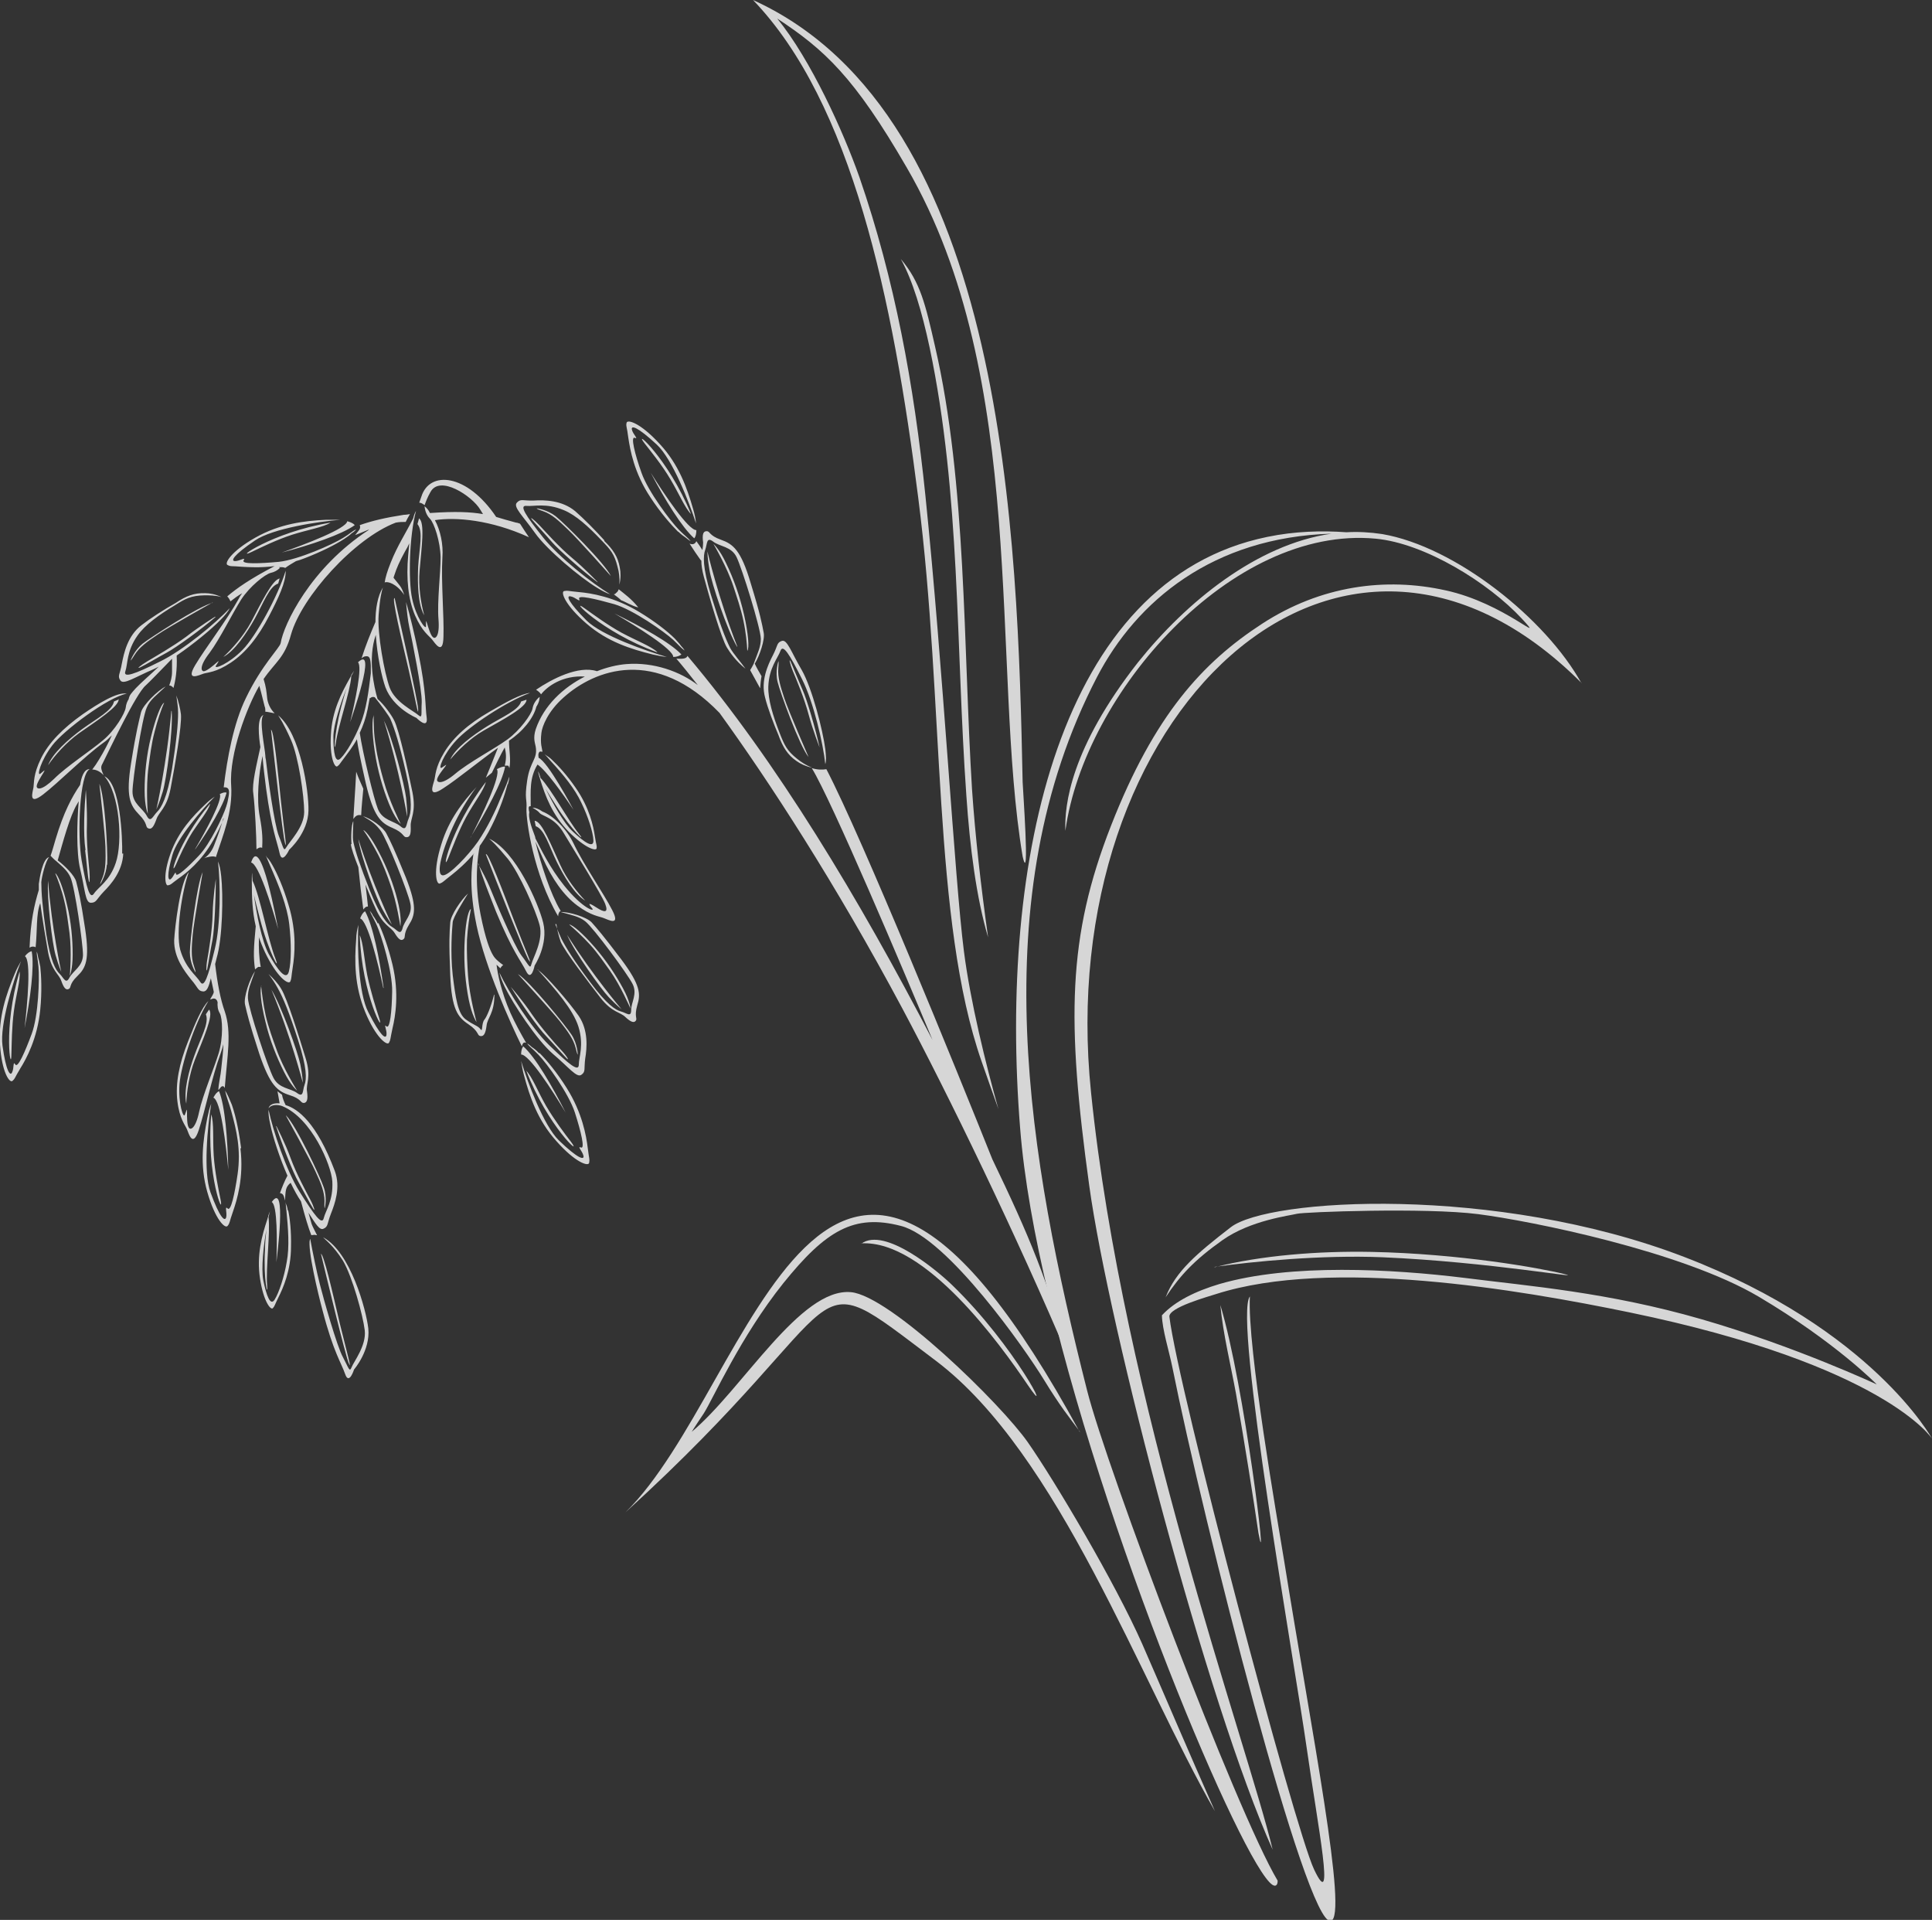 <?xml version="1.0" encoding="UTF-8"?>
<svg id="_レイヤー_1" data-name="レイヤー_1" xmlns="http://www.w3.org/2000/svg" version="1.1" viewBox="0 0 542.4 538.9">
  <rect x="0" y="0" width="542.4" height="538.9" fill="#333333" stroke="none"/>
  <!-- Generator: Adobe Illustrator 29.6.1, SVG Export Plug-In . SVG Version: 2.1.1 Build 9)  -->
  <defs>
    <style>
      .st0 {
        fill: #fff;
        fill-rule: evenodd;
      }

      .st1 {
        opacity: .8;
      }
    </style>
  </defs>
  <g class="st1">
    <path class="st0" d="M303.1,401.9c-72.1-132.4-91.2-13-127.5,22.6,67.6-61.5,47.8-72.2,87.2-42.5,34.5,26.1,57.2,89.6,78.3,126.4-6.9-15.5-15.7-36.2-20.4-46.9-7.6-17.2-24.5-45.7-32.1-56.6-7.6-10.9-38.7-41.2-49.7-42.2-14.2-1.3-30.4,27.2-44.7,39.2,0,0,.7-1.2,3.4-5.2,2.6-4.1,10.3-21.5,22.3-36.5,12-14.9,19.9-19.5,33-16.1,13.1,3.3,35.1,34.9,40,42.9,4.9,8,7.2,10.7,10.3,14.9h0Z"/>
    <path class="st0" d="M211.4,0c71.5,32.5,74.3,152.3,75.7,219.5,0,1,2.1,30,0,20.9-8.9-53.1,1.9-134.1-32.5-193.3-14.8-25.6-23.2-33.2-36.4-41.9,9.4,11.5,18.6,31.8,23.1,44.6,9.9,28.7,15.3,58.2,18.5,89.3,5,48.7,8.2,107.5,10.8,127.8,1.8,14.2,6.2,32,9.7,44.4-1.5-4.1-3-8.5-4.7-13.3-13.9-39.8-10.4-100.5-17.8-158.2-7.1-56.2-18.7-111-46.4-139.8Z"/>
    <path class="st0" d="M327.3,364c2.8-7.1,8.5-12,18.2-19.5,10.5-8.2,74.4-12,127.3,8.3,52.9,20.3,69.6,51,69.6,51,0,0-13.3-20.6-84.8-35.4-31.5-6.5-84-15.4-116.1-5.2-2.1.7-13.5,3.8-13.2,6.4,2.5,20.4,35,143.1,40.6,155.1,6.1,12.9,1.1-11.9-2.1-34.4-3.2-22.5-20.6-120.6-15.9-126.4-.8,14.1,7.8,63.1,9.6,74.1,7.6,47.4,18.1,100.2,13.1,101.2-6.9,1.4-35.6-111.2-44.5-155.6-.9-4.4-2.8-10.4-2.9-14.4,3.7-4,9.5-6.8,16.2-8.8,20-5.8,48.5-4.2,68.8-1.7,18.1,2.3,40.2,4,66.5,11.6,26.3,7.6,49.2,18.3,49.2,18.3,0,0-11.5-11.8-33.1-24.6-21.6-12.8-64-21.3-78.8-23.2-14.9-1.9-49-.6-50.9-.1-1.9.5-13,1.8-20.9,7.4-7.9,5.6-11.9,9.9-16,16.1h0Z"/>
    <path class="st0" d="M241.8,349c17.9-1,39,28.3,46.7,39.7,7.7,11.4-3.3-10.7-21.2-28-3.9-3.8-18.9-16.5-25.5-11.6h0Z"/>
    <path class="st0" d="M347,391.2c2.6,14.9,4.8,28.9,6.3,39.1,2.9,15.4-3.9-41.6-10.7-64,.8,8.3,2.9,16.7,4.4,24.9h0Z"/>
    <path class="st0" d="M341,355.7c12.9-3.3,29.1-4.6,44.1-4.3,24.7.5,47.2,4.5,54,6.2,7,1.7-20.9-3.4-51-4.7-17.2-.7-36.4,1.2-47.1,2.7Z"/>
    <path class="st0" d="M76.1,204.9c.7,6.1,3.2,29.2,3.9,31.7.7,2.5-.2-3.1-1.1-11.5-.9-8.4-2.1-21.1-2.9-20.2ZM62.8,229.8c-.7,1.8-1.7,3.8-2.9,6-3.3,5.9-7.6,9.3-9.8,10.8-2.2,1.6-2,1.7-2.9,1.9-.8.3-1.5-2.9.7-9,2.2-6.1,6.1-10.3,9.8-13.8.8-.8,1.7-1.5,2.6-2.1-3.6,3.6-10.6,11.7-11.9,16.4-1.7,5.9-1.2,7.4-.4,6.7.8-.7,1.3-2.5,1.4-1.4.1,1.1,3.3-1.8,6.4-5.1,3.2-3.3,6.9-11.2,7.7-13.8.2-.6.3-1,.4-1.4.2-1,.4-1.9.4-2.6,0-.9-.3-1.5-1.5-1.4,1-8.4,2.8-18,6.2-25,4.5-9.4,9.6-14.2,9.8-15.5.8-5.1,8.3-21.1,24.8-31.8h-.2c-1.2.5-2.4,1-3.7,1.5.4-.5.8-1,1.1-1.4.3-.4.4-.9.2-1.4,3.4-1.2,7.2-2.1,12.4-2.9.6,0,1.1-.1,1.7-.2-.5.8-.9,1.6-1.2,2.2-.9,0-1.8,0-2.8.2-11.6,4.4-26.4,20.8-29.4,31.4-1.8,6.6-4.4,7.7-7.7,12.5.7,2.2.8,3.5,1,5.3.1,1.1.7,3,2.1,4.3-.4,0-2.2-.5-2.6-.4,0-.5,0-1.1-.2-1.5-.9-3.6-1.3-5.2-1.5-5.8-3.4,5.8-8.5,19.1-7.9,27.9.5,7.7-2.4,14.2-4.3,20.2-.5-.5-2.7,0-3.3.3,1-.6,2.1-1.8,2.8-3.6.9-2.3,1.9-5,2.6-7.6h0ZM156.2,259.4c.2,1.6.7,3.5,1.2,4.9,1.1,2.7,7.9,11.5,11.2,15.8,3.3,4.2,5.5,3.9,7,5.4,1.5,1.4,2.4,1.7,2.9,1,.5-.7-.5-1.1.4-4.3,1-3.2.9-5.7-4.4-12.8-5.3-7-6.8-8.7-8.4-10.5-1.4-1.5-6.4-3-8.7-2.9,3.2.9,5.1,1.2,6.9,2.6,2.3,1.8,11.9,14.8,13.3,17.6,1.4,2.8-.4,5.1-.4,7.3,0,2.2-1.3.8-2.9.4-1.5-.4-4-2-8.6-8.2-4.6-6.1-6.8-9.7-8.1-12.2-.6-1.3-1.2-2.8-1.7-4.1h0ZM106.2,259c1.2,2.5,2.8,6.8,4,11.8,1.9,8,.8,14.5,0,17.8-.7,3.2-.5,3.2-1,4.1-.5.9-3.7-1.4-6.7-8.7-3-7.3-3-14.2-2.5-20.4,0-1.4.3-2.8.6-4-.3,6.2,0,19.2,2.8,24.5,3.4,6.7,4.9,7.7,5.1,6.4.2-1.3-.9-3.3,0-2.4,1,.8,1.5-4.3,1.6-9.8.1-5.5-3-15.7-4.4-18.8-1-2.1-1.5-2.8-1.9-3.9.3.4.7.9.9,1.4.4.5.9,1.3,1.4,2.3ZM34.6,239.6c-.2,4.9-3.4,8.6-5.5,10.7-2.1,2.2-2,3.1-3.6,3.1-1.6,0-1.6-3.7-3-9.5-1.1-4.6-.9-13.1-.4-19-.1.2-.3.5-.4.7-2.1,3.4-4.1,11-5.5,15.9,2,1.5,4.8,4.3,5.2,6,.6,2.4,1.2,4.5,2.5,13.2,1.3,8.7.2,11-2.2,13.3-2.4,2.3-1.6,3.2-2.4,3.6-.8.4-1.4-.3-2.1-2.3-.7-2-2.7-2.7-3.7-8-.6-3.4-1.6-9.3-2.2-13.8-1.2,3-.8,7.7-1.3,12.4-.3-.2-.5-.2-.9-.2-.2,0-.5.1-.8.3.3-7.5,1.3-11.9,2.6-16.2,0-.7,0-1.3,0-1.7.2-1.6,1.1-7.2,2.9-7.5-1,1-2.1,5.6-2.2,7,0,2.9.3,7,1.4,14.6,1.2,7.6,2.6,10.1,3.8,11.2,1.1,1.1,1.7,3,2.7,1,1.1-2,3.7-3.1,3.8-6.3,0-3.2-2.3-19.1-3.5-21.8-.8-1.8-2-2.8-3.9-4.5h0c-.8-.6-1.3-1.2-1.7-1.6.5-1.4.9-2.9,1.4-4.6,2.3-7.7,4.6-11.9,6.9-15.3.3-1.9,1-4.5,2.7-4.4-2.9,1.2-3.5,18.5-2.3,25.5,1.4,7.9,2.3,11.2,3.5,9.4,1.2-1.8,4.4-3.5,6.1-8.6,2-5.8,1.1-19.5-3.2-24.3,4.5,1.9,5.1,17.4,5,21.7h0ZM23.9,238.7c.4,2.9.7,7,1,8.4.2,1.4.4-.3.2-2.6-.2-2.3-.9-8.2-.7-12.9.1-4.7-.3-9.9-.3-9.9-.4,4.7-.8,12.3-.1,16.9h0ZM30,242.7c-.2,2.9-1.8,5.4-1.8,5.4,0,0-.4.6.6-1.8.9-2.3.9-5,.8-8.6-.1-3.5-1.7-17.7-1.7-17.7,1.5,3.4,2.4,18.5,2.2,22.7ZM15.5,245.1c.7,1.7,1.8,4.6,2.5,7.6.8,3.2,1.1,6.4,1.5,9.1.7,5.3.1,12.1.1,12.1,0,0,.8-1.8.8-6,0-4.2-.4-9.1-1.6-14-1.1-4.9-2.5-8.3-3.3-8.8h0ZM13.5,247.2c-.4,5.1,1.2,17.8,2.1,20.9.9,3.1,1.6,4.7,1.6,4.7,0,0-2.7-12.2-3.7-25.6h0ZM11.3,271.2c.3,2.7.5,7.2,0,12.2-.8,8.1-3.9,13.8-5.6,16.5-1.7,2.8-1.4,2.8-2.2,3.5-.8.7-3-2.4-3.5-10.2-.5-7.8,1.8-14.2,4.1-19.8.5-1.3,1.2-2.5,1.8-3.6-2.2,5.6-6,17.9-5.2,23.7,1,7.3,2.2,8.7,2.7,7.5.6-1.2.2-3.4.9-2.2.7,1.1,2.7-3.5,4.6-8.6,1.9-5.1,2.2-15.5,1.9-18.8-.2-2.3-.5-3.1-.5-4.3.2.4.3,1,.4,1.6.2.6.4,1.5.6,2.6h0ZM6.9,288.6c.8-7,1.9-19,.1-20.2.6-.8,1.3-1.3,1.9-1.4.8,4.4-.4,13.4-2,21.6ZM5.5,272.7c.3,2.3-1,6.5-1.6,11.1-.6,4.4-.6,9.2-.7,12.1,0,5.9-2.5-7.2,2.3-23.2ZM36.3,196c-.6.8-.9,1.7-1,2.6-.2,1.6-3,6.4-6.4,9.2-3.4,2.9-10.2,7.3-13.7,10.8-3.5,3.4-4.9,3-4.9,2.1,0-.8,1.2-2.7,1.9-3.8.7-1.2.1-.5-.9.3-1,.7.1-3.7,3.4-8,3.2-4.2,15.6-13.5,20.9-14.5-2.7-.5-7.9,2.7-12.4,5.8-5.5,3.9-9.5,7.9-11.7,12.4-2.2,4.5-1.9,6.8-2.1,8.1-.2,1.3-1.6,5.3,2.7,2,4.3-3.3,11.5-10.6,16.9-14.5.9-.6,1.7-1.4,2.4-2.1-1,2.2-2.2,4.5-3.6,6.8-.6,1-1.2,1.9-1.9,2.8.9,0,2.1.4,3.2,1.6-.9-2-.8-2.4-.3-3.3,2.3-4.6,9.4-19.6,12.1-21.9,1-.9,4-4,7.4-7.5,0,.8,0,2,0,3.6,0,1.6-.4,2.9-.8,3.9.4,0,.8.2,1.2.7.5-1.8,1.1-4.9.9-9.1,4.7-3.2,9.8-7.4,12.3-10,1.3-1.3,2.2-2.4,2.6-3.3-4,4.3-13.2,11.9-19.6,15-7.2,3.6-10.4,4.7-9.7,2.7.7-2,.3-5.6,3.4-10,2.1-3,6-5.8,10.5-8.5,3-1.9,4.5-2.7,8.3-2.8,1.4,0,3.1,0,4.8.5-1.7-.8-3.3-1.1-4.6-1.1-3.1-.1-5.4.8-8.2,2.7-3.4,1.9-7.4,4.5-9.7,6.3-3.9,3-4.9,7.8-5.5,10.8-.5,3-1.3,3.4-.4,4.7.9,1.3,4-.9,9.4-3.2.4-.2.9-.4,1.4-.7-2.2,2.1-5.1,4.6-6.5,6.1-1.4,1.6-1.7,1.8-2,3.1h0ZM33.3,196.2c.3,2-6.1,6.1-11.1,9.6-3.6,2.6-6.9,6.3-8.7,9,1.2-3.3,5.7-7.3,9.5-10.1,4.1-3,8.5-5.2,9-7.8.9-.4,1.4-.6,1.4-.6ZM78.6,159.4c-.7.7-1.6,1.2-2.6,1.4-1.6.4-5.9,3.8-8.3,7.5-2.4,3.8-6,11.1-8.9,15-3,3.9-2.3,5.2-1.5,5.1.8-.1,2.5-1.5,3.5-2.4,1-.9.5-.2-.2.9-.6,1.1,3.7-.6,7.5-4.5,3.7-3.7,10-15.2,12.1-22.2.1,3.2-2.1,7.8-4.6,12.6-3.1,6-6.6,10.4-10.8,13.2-4.2,2.8-6.5,2.7-7.7,3.1-1.2.4-5.1,2.3-2.3-2.4,2.8-4.7,9-12.8,12.2-18.6.3-.6.6-1.1,1-1.6-1.2.7-2.3,1.5-3.3,2.3-.2-.5-.5-1-.9-1.4,2.7-2.3,6.4-4.9,13.3-8.5-3.9.5-7.1.3-9,.2-3.3-.3-3.2,0-4.2-.5-1-.4.9-3.8,7.8-7.7,6.9-3.9,13.7-4.7,19.8-5,1.4,0,2.8,0,4,0-6.1.5-18.9,2.4-23.9,5.8-6.2,4.2-6.9,5.8-5.6,5.8,1.3,0,3.1-1.3,2.4-.2-.7,1.1,4.4.9,9.9.4,5.5-.6,15.1-4.9,18-6.7,2-1.2,2.5-1.9,3.7-2.4-.3.4-.8.8-1.3,1.1-.5.5-1.2,1-2.1,1.6-2.3,1.5-6.4,3.6-11.1,5.4-.8.3-1.6.6-2.4.8-1.2.7-2.2,1.3-3,1.9-.3-.1-.6-.2-1.1-.2-.2,0-.5,0-.7,0h0ZM78.6,162.4c-2,0-5.3,6.9-8.1,12.2-2.1,3.9-5.4,7.6-7.8,9.8,3.1-1.6,6.5-6.6,8.8-10.7,2.5-4.5,4.1-9.1,6.6-9.9.3-.9.4-1.5.4-1.5ZM60.5,173.2c-3.9,3.4-11.1,8.6-13.7,10-2.6,1.4-6.1,3.5-7.4,4.1-1.3.6,0-.5,2-1.7,2-1.2,7.1-4.1,10.9-6.9,3.7-2.9,8.1-5.6,8.1-5.6h0ZM59.7,169.2c-3.8.9-17.4,9.7-19.7,11.5-2.3,1.9-3.3,4.6-3.3,4.6,0,0-.2.6,1.1-1.5,1.3-2.1,3.5-3.7,6.5-5.7,2.9-2,15.4-9,15.4-9h0ZM79.1,155.1c6.8-2.4,18.1-6.7,18.4-8.8,1,.3,1.7.6,2.1,1.1-3.6,2.6-12.4,5.6-20.5,7.7h0ZM92.8,146.7c-2,1.3-6.4,2-10.8,3.4-4.3,1.4-8.6,3.5-11.3,4.8-5.4,2.6,5.5-5.5,22.1-8.2h0ZM49.5,195.2c.6,1.6,1.1,3.7,1.3,5.3.3,3.1-1.8,15-2.9,20.8-1.1,5.7-3.3,6.5-4,8.7-.8,2.2-1.4,2.9-2.3,2.5-.9-.4,0-1.3-2.6-3.9-2.5-2.6-3.7-5-2.2-14.4,1.5-9.4,2.2-11.7,2.8-14.3.6-2.1,4.7-6.1,6.9-7.2-2.6,2.5-4.4,3.7-5.3,5.9-1.3,2.9-4,20.2-4,23.6,0,3.4,2.9,4.7,4,6.8,1.1,2.1,1.7.1,2.9-1.1,1.2-1.2,2.8-3.9,4.2-12.1,1.3-8.2,1.7-12.7,1.7-15.8,0-1.5-.3-3.3-.5-4.8ZM46.1,197.2c-.8,1.8-1.9,5-2.7,8.2-.9,3.4-1.3,6.9-1.7,9.9-.8,5.7-.2,13.1-.2,13.1,0,0-.9-2-.9-6.5,0-4.5.5-9.9,1.8-15.1,1.3-5.3,2.8-9,3.6-9.5ZM48.2,199.6c.4,5.5-1.5,19.3-2.5,22.6-1,3.3-1.8,5-1.8,5,0,0,3-13.2,4.2-27.7h0ZM122,146h.1c5.8-.9,15.7-.1,26.4,4.8-.8-1.2-1.7-2.5-2.5-3.8-.4-.1-.7-.3-1.1-.3-2.2-.6-4-1.1-5.6-1.6-8.2-12.2-18.7-13.1-21-5.7-.2.6-.4,1.1-.6,1.7.5,0,1,.3,1.5.7.4-1.1.8-2.2,1.6-3.6,2.6-5.1,11.8,1.1,14,4.8l.8,1.3c-3.5-.6-7.6-.8-14.9-.3-.4-.9-1-1.5-1.5-1.9h0c.1,1.3.6,2.6,1.5,3.5,1.2,1.2,2.9,6.4,3,10.8,0,4.5-1,12.5-.6,17.4.4,4.9-.9,5.6-1.5,5.1-.7-.5-1.3-2.6-1.7-3.9-.4-1.3-.3-.4-.3.8,0,1.2-2.8-2.5-3.9-7.8-1.1-5.1-.8-17.6,1.1-24.6-.3.5-.6,1.2-.8,2.1-2.1,4.2-4.4,7.6-6.3,12.4-1,2.5-1.5,4.2-1.7,5.6.8-.4,3.3.3,5.5,3.5-.9-2.6-1.3-2.6-3-4.8,0-.3.2-.6.3-1,.5-1.6,1.4-3.7,2.9-6.4.5-.8.9-1.6,1.2-2.3-.1,1.1-.2,2.2-.3,3.3-.6,6.7,0,12.4,1.9,16.9,2,4.6,4,5.8,4.8,6.8.8,1,3.1,4.7,3.2-.8.2-5.4-.7-15.6-.3-22.2.3-3.8-.6-7.7-2.1-10.5h0ZM117.6,145.5c1.8,1,.7,8.6.2,14.7-.4,4.4.4,9.3,1.3,12.5-1.8-3-1.9-9.1-1.7-13.7.3-5.1,1.5-9.8-.2-11.9.3-.9.4-1.5.4-1.5h0ZM105.4,174.6c-1.3,3-2.8,6.7-3.9,10.2.4-.3.6-.6,1.4-.6.8,0,1.1.5,1.2,2.6,0,.4,0,.8,0,1.3v.9c-.6,5.1-1.3,10.3-2.9,14.2-1.6,4-3.9,8-5.5,9.6-1.6,1.7-2.1-1.5-2.1-6,0-3.4,2.1-9.5,3.7-13.7-.6,1.9-1,3.6-1.5,5.3-2.2,8.4-2,13.8-1.5,10.1.6-4.7,4-14.3,4.3-18.5v-.2c.3-.5.6-1,.8-1.5-.3.4-.5.8-.8,1.2h0c0,0,0,.1,0,.1-.1.2-.2.4-.3.6-2.5,4.4-5.1,9.5-5.4,16-.4,6.5,1.1,9.4,1.8,8.9.7-.5.5-.5,2.2-2.7.8-1.1,2.1-2.7,3.3-4.9.3,2.2.9,5.3,2.5,12.4,2.2,9.3,4.2,11.1,7.5,12.5,3.3,1.4,2.9,2.6,3.9,2.6,1,0,1.3-.8,1.2-3.1-.1-2.3,1.6-3.8.5-9.5-1.2-5.7-3.7-17.5-5.2-20.3-.6-1.2-2.7-4.3-4.6-5.9-1-3.4-2.8-11.3-.5-18,.4,6,1.7,11.9,2.7,14.7,2.2,5.9,8.7,8.6,8.7,8.6,0,0,3.3,3.4,2.9,0-.5-3.4,0-6.7-2.4-18.5-1.1-5.3-2.3-10.3-3.4-14,.2,2.4.5,5.2.9,7,.8,3.7,3.6,17.6,3.5,21.1-.2,3.4.3,4.7-1,3.6-1.2-1.1-6.5-3.6-8-7.7-1.5-4.1-3.5-15.2-3.1-20.4.4-5.1.9-6.8,1.2-7.7-1.5,2.4-2.1,6-2.1,9.9h0ZM103.9,196c.3-.3.7-.5,1.3-.3,1.8,2.2,4.1,5.4,4.4,6.1,1.2,2.8,2.6,7.2,4.4,15.2,1.9,8.1,1.4,11.2.7,12.8-.7,1.6-.5,3.7-2.3,2.1-1.8-1.5-5-1.6-6.3-4.8-1.1-2.7-4.3-15.8-5.1-21.4.9-1.9,1.7-4.1,2.2-6.6.2-1.1.4-2.2.6-3.2h0ZM110.8,167.9c1.3,6,6.5,28.6,6.6,31.2.1,2.6-.8-3-2.7-11.2-1.9-8.2-4.9-20.6-3.9-20ZM104.9,200.8c0,2,0,5.3.6,8.6.5,3.5,1.4,6.9,2.2,9.7,1.5,5.6,4.8,12.2,4.8,12.2,0,0-1.6-1.5-3.3-5.7-1.7-4.2-3.2-9.3-4-14.7-.8-5.4-.8-9.3-.2-10.2ZM107.7,202.1c2.5,4.9,5.9,18.4,6.3,21.8.4,3.5.3,5.3.3,5.3,0,0-2.2-13.3-6.6-27.2ZM98.3,202.7c1.4-5.8,3.5-15.6,2.2-16.8,5.5-5.1-1.8,15.7-2.2,16.8ZM98.5,236.9c.1,1.2,1,3.7,2.1,6.5.4,4,.9,8.3,1.4,11.9.3-.4.6-.7.9-.8.1,0,.3,0,.4-.1-.2-1.9-.4-3.9-.7-6.1,1,2.5,2,4.9,2.8,6.6,2.1,4.9,4.3,5.2,5.4,7,1.1,1.8,1.8,2.3,2.5,1.7.7-.6-.2-1.2,1.5-4,1.8-2.8,2.3-5.3-.9-13.4-3.3-8.1-4.3-10.1-5.4-12.2-.9-1.8-4.4-4.3-6.6-4.9,2.9,1.7,3.6,2.3,5,4.1,1.7,2.3,7.7,17.3,8.3,20.4.7,3.1-1.7,4.8-2.2,7-.6,2.1-1.5.4-2.9-.4-1.4-.8-3.3-3-6.2-10.1-2.8-7.1-4.1-11-4.7-13.8-.3-1.4,0-4.5,0-5.8-.6.9-.7,4.9-.5,6.5h0ZM102,233c1.1,1.5,2.7,4.1,4.1,6.8,1.5,2.9,2.6,5.9,3.5,8.5,1.8,5,2.8,11.7,2.8,11.7,0,0,.4-2-.5-6-.9-4.1-2.5-8.7-4.7-13.2-2.2-4.5-4.3-7.5-5.2-7.8ZM100.6,235.5c.7,5,5.2,17,6.8,19.8,1.5,2.8,2.6,4.2,2.6,4.2,0,0-5.4-11.2-9.4-24ZM107.6,277.3c-1.5-7.1-4.4-18.9-6.5-19.5.4-1,.8-1.7,1.4-2,2.2,4,4,13.1,5.2,21.5ZM101,262.5c1,2.2,1.2,6.6,2.1,11.2.9,4.4,2.4,9.1,3.3,11.9,1.9,5.7-4.8-6.2-5.4-23.1h0ZM100,216.7c-.3,5.8-.7,10.9-.8,13.2.7-1,1.2-1.2,2-1.1,0,0,.1,0,.2,0,.1-2.5.4-5,.6-7.4-.4-1-1.4-3-2-4.8ZM189.9,184.9c1.8,2.1,3.8,4.6,6,7.4-4.9-3.8-12.4-6.5-20-5.9-2.6.2-5.5.9-8.3,2-5.2-1.7-12.7,2.2-17.1,5.2.6.4,1.1.8,1.4,1.3,1.7-2.2,6-5.4,12.3-5-6.1,3.1-11.5,8.1-13.8,14.8-.8,2.5-.2,3.8,0,4.9.6,3.5-1.6,4-2.4,9.5-.8,5.4,0,4.9-.2,8-.1,3.1,1.9,18.2,8.9,30.1,0-.6.2-1,.4-1.3,0,0,.2-.1.3-.2,0,0,0-.1-.1-.2-2.7-4.5-5.4-12.7-7-19.3.6,1.4,1.3,2.9,2,4.5,2.7,6,5.9,10.6,9.8,13.5,3.9,2.9,6.2,3,7.4,3.5,1.2.4,4.8,2.5,2.4-2.2-2.4-4.7-8.1-12.9-10.9-18.8-2-4.1-5.6-7.7-8.7-8.9-1.1-.8-2.1-1.1-2.8-1.1,1,.6,1.6,1,2,1.5.7.9,4.2,1.2,6.8,5.7,2.7,4.5,10.6,17.2,11.6,19.8,1,2.6-.2,2.5-2.5,1-2.3-1.5-2.3-1.1-1.2.2,1.1,1.2-2.5.3-7.8-6.3-4.1-5.1-6.6-10.4-8.1-13.3,0-.3-.1-.5-.2-.8-1.1-2.8-1.8-5.2-1.5-6.5-.2-.8-.3-1.6.1-1.7,0,0,.2,0,.3,0,0-4.3-.4-7.9,1.9-11.7,2.3,1.5,7.2,8.3,10.1,12.7-.4-.8-7.2-13.5-9.8-14.6,0,0,0-.1,0-.2-.1-.6-.1-1.1.3-1.5.2-.1.5,0,.8,0-.1-1-.7-2.1-.3-5.3.2-1.8,1.8-6,6.2-9.9,8.8-7.9,25.8-14.3,43.8,4.3,13.7,18.9,32.5,47.7,51.4,83.1,12.8,24,32,63.5,47,99-6.1-22.6-11.5-35.4-21.8-56.8-10-25-36.4-89.9-46.6-109.5-1.1.2-2.5.2-4.1-.3,5.6,9.1,25.7,56.6,33.9,76.3-20.6-39.6-43.7-78.1-68.8-107.8-.2.6-.8.9-2.8.8h0ZM189.4,179.2c-2-2-5.6-4.8-9.9-7.4-7.1-4.3-13.6-5.3-16.9-5.6-3.3-.3-3.1-.5-4.2-.3-1.1.2.2,3.9,6.2,9.1,6,5.2,12.6,7.2,18.6,8.7,1.4.3,2.8.6,4,.7-5.9-1.7-18.2-6-22.5-10.2-5.3-5.3-5.8-7.1-4.5-6.8,1.3.2,2.9,1.9,2.4.7-.5-1.2,4.5,0,9.9,1.5,5.3,1.6,14,7.7,16.5,10,1.7,1.6,2.2,2.3,3.2,3-.2-.4-.6-.9-1-1.3-.4-.6-1-1.2-1.7-2h0ZM169.7,151.7c-2.6-2.9-5.9-6.2-8.2-8.2-3.7-3.1-8.6-3.2-11.7-3-3,.1-3.6-.6-4.7.6-1.1,1.2,1.7,3.7,5.1,8.5,3.4,4.8,12.7,12.5,17.3,15.3,1.6,1,2.8,1.6,3.8,1.9-5-3-14.4-10.4-18.8-15.9-5-6.3-6.8-9.1-4.7-8.9,2.1.2,5.5-.9,10.5,1.2,3.4,1.4,6.9,4.6,10.6,8.5,2.5,2.6,3.6,3.8,4.5,7.5.4,1.4.6,3,.5,4.9.4-1.8.4-3.4.1-4.8-.5-3-1.9-5.1-4.4-7.5h0ZM167.7,163.4c-4.1-3.1-10.8-9-12.7-11.2-1.9-2.2-4.7-5.2-5.6-6.3-.9-1.1.5-.1,2.1,1.6,1.6,1.7,5.5,6.1,9.1,9.1,3.6,3,7.2,6.8,7.2,6.8h0ZM171.5,161.7c-1.6-3.5-13.1-14.9-15.5-16.8-2.3-1.8-5.2-2.2-5.2-2.2,0,0-.7,0,1.7.8,2.4.8,4.4,2.7,6.9,5.1,2.6,2.4,12.1,13.1,12.1,13.1h0ZM172.5,172.2c6.2,3.6,16.6,10.1,16.5,12.2,1,0,1.8-.3,2.3-.7-3.1-3.3-11.2-7.8-18.8-11.5ZM184.5,183c-1.7-1.6-5.9-3.2-10-5.4-4-2.2-7.9-5.1-10.3-6.8-4.9-3.6,4.4,6.5,20.3,12.3ZM190.4,149.3c-2-2-5-5.4-7.8-9.7-4.6-6.9-5.7-13.4-6.2-16.7-.4-3.3-.7-3.1-.5-4.2.2-1.1,3.9,0,9.3,5.9,5.4,5.8,7.7,12.4,9.4,18.3.4,1.4.7,2.7.8,4-1.9-5.9-6.6-18-11-22.1-5.5-5.1-7.3-5.5-7-4.2.3,1.3,2,2.8.8,2.3-1.2-.5,0,4.5,1.9,9.8,1.8,5.2,8.2,13.7,10.6,16.1,1.7,1.7,2.4,2.1,3.2,3.1-.4-.2-.9-.6-1.4-1-.6-.4-1.3-.9-2.1-1.7h0ZM211.9,186.3c.5,1.1,1.2,2.3,1.9,3.5-.2,1-.3,2.1-.4,3.4-1-1.9-2-3.6-2.8-5.1.4-.6.7-1.2,1-1.8,1.1-3,2-4.7,2-7-.1-3.2-5.3-19.8-6.8-22.9-1.5-3.1-4.7-2.9-6.6-4.4-1.9-1.4-1.6.6-2.2,2.3-.6,1.6-.8,4.8,1.6,12.7,2.4,7.9,4,12.1,5.4,14.9.8,1.5,3.1,4.1,4.3,5.8-2.7-2.1-4.4-4.6-5.2-5.9-1.6-2.6-5-14.3-6.5-19.9-.5-1.9-.7-3.3-.7-4.5,0,0-.1-.2-.2-.2-1-1.4-2.1-3-3.1-4.6,1,.4,1.6,0,1.9-.7.6.8,1.2,1.7,1.7,2.5.1-.7.2-1.4.2-2.1-.3-2.3,0-3.2,1-3.2,1,0,.6,1.2,4,2.4,3.4,1.2,5.6,2.9,8.3,12,2.8,9.1,3.2,11.5,3.7,14.1.4,1.9-1.1,6.4-2.5,8.7h0ZM209.8,182.7c-.1-2-.4-5.3-1.1-8.5-.7-3.4-1.9-6.8-2.8-9.6-1.8-5.5-5.6-11.9-5.6-11.9,0,0,1.7,1.4,3.6,5.5,2,4.1,3.8,9.1,5,14.4,1.2,5.3,1.5,9.3.9,10.1h0ZM206.9,181.5c-2.8-4.7-7.2-18-7.7-21.4-.6-3.4-.6-5.3-.6-5.3,0,0,3.1,13.2,8.4,26.7h0ZM218.7,206.7c-1.5-3.5-3.2-8-3.9-10.9-1.3-4.7.8-9.2,2.2-11.9,1.4-2.7,1-3.5,2.5-4,1.5-.5,2.6,3.1,5.6,8.2,2.9,5.1,5.9,16.8,6.6,22.2.2,1.8.3,3.2,0,4.2-.6-5.8-3.3-17.4-6.5-23.8-3.6-7.2-5.4-10-6.1-8-.7,2-3.2,4.7-3.4,10-.1,3.7,1.3,8.2,3.2,13.1,1.3,3.3,2,4.9,4.9,7.2,1.1.9,2.5,1.8,4.2,2.5-1.8-.4-3.3-1.1-4.4-1.9-2.5-1.7-3.8-3.9-5-7.1h0ZM230.1,209.8c-1.1-5.1-3.6-13.6-4.8-16.2-1.2-2.7-2.7-6.5-3.3-7.8-.6-1.3-.3.4.6,2.6.9,2.1,3.2,7.6,4.4,12.1,1.2,4.5,3.1,9.3,3.1,9.3ZM227,212.5c-2.5-3-8-18.2-8.7-21.1-.7-2.9.2-5.7.2-5.7,0,0,.2-.6,0,1.9-.2,2.5.6,5.1,1.7,8.4,1.1,3.4,6.8,16.5,6.8,16.5ZM182.7,132.7c3.8,6.1,10.6,16.2,12.8,16.1,0,1-.2,1.9-.6,2.3-3.4-3-8.3-10.9-12.2-18.4ZM194,144.3c-1.7-1.7-3.4-5.8-5.8-9.8-2.3-3.9-5.4-7.7-7.2-10-3.7-4.8,6.6,4.1,13,19.8ZM136.4,219.5c-.6,2.4-3.2,5.6-5.5,9.8-2.1,3.8-3.9,8.7-5,11.4-2.2,5.6.2-7.8,10.5-21.2h0ZM132.1,235.1c3.3-6.4,8.6-17.4,7.4-19.2.9-.5,1.7-.8,2.3-.7-.8,4.4-5.3,12.6-9.7,19.8ZM142.5,220.1c-.7,2.7-2.1,7-4.4,11.6-1.2,2.5-2.6,4.7-4,6.5.2-.3.4-.6.6-.8-.6,2.8-1.6,10.1.2,19.2,1.4,7.1,2.7,10.2,3.5,11.5.6,1.1,1.9,2.1,2.9,2.8-.1,0-.2.1-.3.2-.2.2-.4.4-.5.7-.4-.3-.7-.7-1.1-1,.3,2.5,1.3,7.6,3.9,13.5,1.3,2.9,2.9,5.8,4.4,8.4-.3-.1-.6-.1-.7,0-.3.3-.4.6-.5,1-3.3-6.7-10.2-22-12.7-33.9-2.2-10.6-1.4-16.5-.9-20,.1-.1.2-.2.3-.4-2.4,2.9-4.8,4.9-6.3,6.1-2.6,2-2.4,2.1-3.4,2.5-1,.4-2-3.4.4-11,2.1-6.9,6-11.9,9.9-16.1-1.7,2.2-4.1,5.9-6.1,10-3.5,7.3-5.6,14.9-3.3,14.8,1.7,0,7-5.5,9.8-9.5,2.7-4,4.9-8.6,6.1-11.6.7-1.7,1.9-4.2,2.7-6.6,0,.6-.2,1.3-.4,2.1h0ZM136.4,239.8c2.2,5.7,10.7,27.3,12,29.6,1.4,2.2-1-2.9-4-10.8-3-7.9-7.5-19.8-8-18.8ZM134.3,242.4c1.1,3.8,3,8.5,5,13.6,4.6,11.1,6.9,13.6,8.4,16.6,1.5,3.1,2.4-1.6,2.4-1.6,0,0,3.9-5.9,2.4-12-1.3-5.3-7.7-20.2-15.2-23.6.7.6,2,1.7,5.3,5.7,3.2,4,7.8,14.4,8.9,18.6,1.1,4.2-1.9,9.2-2.3,10.9-.4,1.6-.7.3-2.8-2.4-2.1-2.8-7.6-15.9-9-19.4-.7-1.7-2-4.2-3.2-6.3h0ZM145.4,273.4c3.3,2,13.5,14.6,15.1,17.1,1.6,2.5,1.7,5.4,1.7,5.4,0,0,0,.7-.6-1.8-.6-2.4-2.2-4.6-4.4-7.4-2.2-2.8-11.8-13.3-11.8-13.3h0ZM143.4,277c2.7,4.4,7.8,11.7,9.9,13.8,2,2.1,4.7,5.2,5.7,6.2,1,1,.2-.5-1.4-2.2-1.6-1.7-5.5-6.1-8.2-10-2.6-3.9-6-7.8-6-7.8h0ZM151.2,272.4c2.1,1.4,8.5,8.8,11.3,12.8,2.7,4,2.3,8.9,1.8,11.9-.4,3,.2,3.7-1.1,4.6-1.3.9-3.5-2.1-8-5.9-4.5-3.9-11.1-13.9-13.5-18.8-.8-1.7-1.3-3-1.5-4,2.5,5.3,8.9,15.4,13.9,20.3,5.8,5.6,8.4,7.7,8.4,5.5,0-2.1,1.5-5.4-.1-10.6-1.5-4.8-6.3-10.3-11.5-16.1,0,0,0,0,.1,0h0ZM147.8,196.4c.2,2-6.6,5.6-11.9,8.6-3.9,2.2-7.4,5.7-9.5,8.2,1.4-3.2,6.3-6.8,10.3-9.3,4.3-2.7,8.9-4.5,9.6-7,.9-.3,1.5-.5,1.5-.5h0ZM150.7,198.2c.6-1,.8-1.9.8-2.6h0c-1,.8-1.8,2-2,3.3-.3,1.6-3.5,6.1-7.1,8.7-3.6,2.6-10.8,6.4-14.6,9.6-3.7,3.1-5.1,2.5-5.1,1.7,0-.8,1.4-2.6,2.2-3.6.8-1.1.2-.5-.9.2-1.1.6.4-3.7,4.1-7.7,3.6-3.9,13.9-10.8,20.7-13.3-2.4.2-6.8,2.6-11.4,5.3-5.9,3.4-10.1,7.1-12.7,11.4-2.6,4.3-2.4,6.6-2.8,7.9-.3,1.2-2,5.2,2.5,2.2,3.9-2.5,10.2-7.7,15.4-11.4-1,2.4-2,5.1-3.4,8.4.6-.5,1.2-1,1.7-1.4,1.2-2.5,2.4-5,3.6-7.1.3,1.3.6,2.8,0,5.1h0c.3,0,.6,0,.9,0,.2.1.3.4.4.7.5-2.4-.1-4.9-.1-7.7,3.8-2.5,6.9-6.3,7.7-9.6ZM142.5,208s0,0,.1,0h0s0,0,0,0h0s0,0-.1,0h0ZM147.7,300.5c1.7,1.7,3.3,5.9,5.6,9.9,2.3,3.9,5.2,7.8,7,10.1,3.6,4.8-6.6-4.3-12.6-20.1h0ZM158.8,312.3c-3.7-6.2-10.3-16.4-12.5-16.3,0-1,.2-1.8.6-2.3,3.4,3,8.1,11.1,11.9,18.6h0ZM151.5,295.6c2,2,4.9,5.5,7.6,9.8,4.4,7,5.5,13.5,5.9,16.8.4,3.3.6,3.1.4,4.2-.2,1.1-3.9-.1-9.2-6.1-5.3-5.9-7.5-12.5-9.1-18.5-.4-1.4-.6-2.8-.8-4,1.8,5.9,6.3,18.1,10.6,22.3,5.4,5.2,7.2,5.6,6.9,4.3-.3-1.3-1.9-2.8-.7-2.3,1.2.5,0-4.5-1.7-9.8-1.7-5.3-7.9-13.9-10.3-16.3-1.6-1.7-2.4-2.1-3.1-3.1.4.2.9.6,1.3,1,.6.4,1.3.9,2,1.7h0ZM132.2,255.2c-.4,1.9-.9,5.3-1.1,8.6-.1,3.5.1,7.1.3,10.1.4,5.8,2.4,13,2.4,13,0,0-1.3-1.8-2.2-6.3-.9-4.5-1.4-9.8-1.2-15.3.2-5.5.9-9.4,1.7-10.1h0ZM138.8,279.2c0,5.3-2,6.5-2.2,8.7-.3,2.3-.8,3.1-1.8,2.9-.9-.2-.3-1.3-3.3-3.3-3-2-4.7-4.2-5.1-13.8-.4-9.6-.2-12,0-14.7.1-2.1,3.1-6.5,5-8.2-1.5,2.4-4.1,6.6-4.3,8-.2,2-.7,8.5,0,14.9.8,6.4,1.4,10.7,3.6,12.4,2.3,1.7,3.5,1.8,4.2,2.8.7,1,.2-1.6,1.1-2.7.6-.7,1.8-3.4,2.7-7h0ZM151.4,217.9h0c-.1-.4-.3-.9-.3-1.4.2.5.4,1,.6,1.6v.2c3,3.1,7.8,12,10.8,15.7,2.4,2.9-1.8-.6-6.4-7.9-.9-1.4-1.9-3-2.9-4.7,2,4.1,5.1,9.7,7.6,12,3.3,3.1,5.9,4.8,5.8,2.5-.1-2.3-1.5-6.7-3.4-10.6-1.8-3.9-5.1-7.9-8.6-11.7-.8-.9-1.3-1.5-1.7-1.9.1.1.3.2.4.3.5.3,1.1.7,1.7,1.3,1.7,1.6,4.2,4.3,6.6,7.8,3.9,5.6,5,10.9,5.4,13.6.4,2.7.6,2.5.5,3.4-.1.9-3.2,0-7.8-4.6-4.6-4.7-6.6-10-8.1-14.9,0-.2-.1-.4-.2-.6v-.2c0,0,0,0,0,0ZM150.1,230.4c2,0,4.7,7,7.2,12.4,1.8,4,4.8,7.7,7,10-2.9-1.7-6-6.8-8-10.9-2.2-4.5-3.4-9.1-5.9-10-.2-.9-.3-1.5-.3-1.5ZM159.9,259.6c1.4,1.2,3.7,3.3,5.7,5.5,2.2,2.4,4,5.1,5.6,7.3,3.1,4.4,5.8,10.7,5.8,10.7,0,0-.1-2-2.1-5.7-2-3.7-4.7-7.8-8-11.6-3.3-3.8-6.1-6.2-7.1-6.3h0ZM159.2,262.4c2,4.7,9.5,15.2,11.7,17.5,2.2,2.3,3.6,3.4,3.6,3.4,0,0-8.1-9.5-15.3-20.9h0ZM172.3,166.8c.8.6,1.5,1.1,2.1,1.7,1,.3,3,1.6,4.8,2-1.9-2.4-3.9-3.8-5.5-5.1-.2.7-.6.9-.9,1.2,0,.1-.3.2-.4.2h0ZM73.7,212.2c-1.1,5.1-1.7,12.2-.8,16.9.9,4.7.8,6.9.7,8.9-.5-.3-1.1,0-1.6.4,0-3.3-.4-11.8-.9-15.8-.4-2.6.9-7.8,2-12.9-.4-2.6-1.1-8.4.9-9-1.4,1.1.4,9.4.5,11.5,0,0,0,0,0,.1,0,.5.2,1,.2,1.4.4,3.7,2.3,17.8,3.6,21,1.3,3.2,1.3,4.5,2.1,3.1.8-1.5,5-5.6,5-9.9,0-4.4-1.6-15.5-3.7-20.2-2.1-4.7-3.1-6.1-3.6-6.9,6.3,5.2,8.6,21.3,8.5,26.7-.1,6.3-5.4,11-5.4,11,0,0-2,4.3-2.7,1-.7-3.3-2.2-6.4-3.8-18.2-.4-3.2-.8-6.3-1-9.1h0ZM72.7,263.2c-.1,2.7,0,5.5.5,8.2-.3,0-.5,0-.7,0-.2.1-.5.4-.9.7-.5-3.4-.4-6,.2-12.1-1-4.3-1.1-8.5-1.1-12.3,0-.3,0-.5,0-.8v-.2s0,0,0,0c0-.6,0-1.2.1-1.7,0,.6,0,1.3.1,2v.2c2.2,4.6,4.3,16.5,6.4,21.8,1.6,4.2-1.8-1.3-4.4-11.4-.5-2-1.1-4.1-1.6-6.4.7,5.3,2.2,12.9,4.1,16.5,2.6,4.7,5,7.7,5.7,5,.7-2.7.7-8.2.1-13.3-.6-5.1-2.9-10.8-5.4-16.5-.6-1.3-.9-2.2-1.2-2.8.1.2.2.3.3.5.5.5,1,1.2,1.5,2.1,1.4,2.4,3.2,6.5,4.6,11.3,2.4,7.8,1.7,14.2,1.2,17.4-.5,3.2-.3,3.1-.7,4.1-.5,1-3.7-1.1-7.1-8.2-.7-1.5-1.3-3-1.8-4.5h0ZM79.2,307.4c.1.7.5,1.8,1,2.8,3.4,1,8.7,4.9,13.8,18.5,1.7,4.6,0,9.2-1.1,12-1.1,2.8-.7,3.6-2.1,4.2-1.1.5-2.2-1.4-4.2-4.5.3,1.1.6,2.2.9,3.2.3.8,1.2,2.5,1.5,3.1,0,0-.1,0-.2,0-.6-.2-1,0-1.4,0-.8-2-1.7-5-2.9-9.5-.9-1.3-1.9-3.1-2.9-5.2-1.5,1.2-1.4,2.2-1.6,5-.3-1.4-.5-2-1.4-2.1.6-1.7,1.3-3.4,2.1-4.9-2.2-5-4.1-10.9-4.8-14.3-.4-1.8-.6-3.2-.5-4.2,1.2,5.8,5,17.1,8.7,23,4.3,6.8,6.3,9.5,6.8,7.4.5-2.1,2.7-4.9,2.4-10.3-.3-4.6-5.8-17.7-14-21.1-.7-.3-2.9-.8-3.9.6.3-1.3,1.9-1.5,3.1-1.4-.2-1.1-.4-2.4-.6-3.4.8.6.7.6,1.3,1h0ZM80.9,339.7c.5,2.3.9,6,.8,10.2,0,6.8-2.3,11.8-3.5,14.2-1.2,2.4-1,2.4-1.6,3.1-.6.6-2.6-1.8-3.6-8.3-1-6.5.5-12,2.1-16.8,0-.2.1-.4.2-.6v-.2s0,0,0,0c.2-.5.3-.9.5-1.3-.1.5-.3,1-.4,1.6v.2c.5,4.2-.8,14.2-.4,19,.3,3.7-1.1-1.5-.6-10.2,0-1.7.2-3.6.4-5.5-.8,4.4-1.5,10.8-.9,14.2.9,4.4,2,7.4,3.2,5.5,1.2-1.9,2.7-6.4,3.4-10.6.8-4.2.4-9.4-.1-14.5-.1-1.2-.2-2-.3-2.5,0,.2,0,.3.1.5.2.5.5,1.2.6,2.1h0ZM77.6,354.3c.2-5.9.3-16-1.3-16.9,4.3-6.2,1.4,15.8,1.3,16.9ZM90.1,351.9c1.4,5.9,6.8,28.3,7.8,30.7,1,2.4-.5-3-2.5-11.1-1.9-8.1-4.7-20.5-5.4-19.5ZM87,347.9c-.7,2.7,2.2,14.9,3.6,20.1,3,11.5,5.2,14.5,6.3,17.7,1.1,3.2,2.5-1.3,2.5-1.3,0,0,4.6-5.3,4-11.5-.6-5.3-5-21.5-12.7-25.6.6.7,2.9,2.3,5.6,6.6,2.6,4.4,5.6,15.3,6.1,19.5.5,4.3-3.1,8.8-3.7,10.4-.6,1.5-.8.2-2.4-2.8-1.7-3-5.6-16.9-6.5-20.5-.9-3.5-2-8.9-2.7-12.7h0ZM77.5,316.1c1.6,4.9,4.8,13.2,6.3,15.7,1.4,2.5,3.3,6.2,4.1,7.4.7,1.2.3-.4-.8-2.5-1.1-2.1-3.9-7.2-5.5-11.6-1.6-4.4-4-9-4-9ZM80.3,313.1c2.8,2.7,9.7,17.4,10.6,20.2,1,2.8.3,5.7.3,5.7,0,0-.2.7-.1-1.9,0-2.5-1-5-2.5-8.2-1.4-3.2-8.3-15.7-8.3-15.7ZM75.4,273.4c1.3,1.2,2.7,2.7,3.5,4.1,1.7,2.6,5.2,14,6.9,19.5,1.7,5.5,0,7.2.4,9.4.3,2.2,0,3.1-.9,3.2-1,0-.7-1.2-4-2.2-3.4-1.1-5.5-2.7-8.5-11.6-2.9-8.9-3.4-11.2-4-13.8-.5-2.1,1.4-7.4,2.8-9.4-1.2,3.4-2.1,5.2-2,7.6.2,3.1,5.6,19.4,7.2,22.4,1.6,3,4.7,2.8,6.6,4.2,1.9,1.4,1.5-.7,2.1-2.3.6-1.6.7-4.7-1.8-12.5-2.5-7.8-4.2-11.9-5.7-14.6-.7-1.3-1.7-2.8-2.6-4h0ZM73.3,276.7c.2,1.9.6,5.2,1.3,8.4.8,3.4,2,6.6,3,9.4,1.9,5.4,5.8,11.6,5.8,11.6,0,0-1.7-1.3-3.7-5.3-2-4-4-8.9-5.2-14.1-1.3-5.2-1.6-9.1-1.1-10h0ZM76.2,277.8c2.8,4.6,7.4,17.5,8.1,20.9.7,3.4.7,5.2.7,5.2,0,0-3.3-12.9-8.8-26.1ZM78.1,260.8c-1.9-6.8-5.5-18.3-7.6-18.7,2.7-8.6,7.3,17.4,7.6,18.7ZM67.5,322.3c1,8.3-1,14.6-2.1,17.8-1.1,3.1-.8,3.1-1.5,4-.7.9-3.5-1.8-5.7-9.5-2.2-7.7-1.2-14.6,0-20.8.3-1.4.6-2.8,1.1-4-1,6.1-2.3,19.2-.2,24.9,2.6,7.1,4,8.3,4.4,7,.3-1.3-.5-3.4.4-2.5.9,1,2-4.1,2.8-9.6,1-7-.3-12.3-1.8-17.8-.5-1.9-1.3-3.7-1.7-5.7.6.9,1.5,3,1.9,4,1.3,3.8,2.1,8.3,2.6,12.2h0ZM64.1,328.4c-.7-7.3-2.1-19.5-4.2-20.3.5-.9,1-1.6,1.6-1.8,1.7,4.2,2.4,13.6,2.6,22.1ZM59.3,312.8c.8,2.3.4,6.8.7,11.5.3,4.6,1.3,9.4,1.9,12.3,1.2,6-4.1-6.7-2.6-23.8ZM61.1,281.2c-.1,1.1,0,2.2.6,3.2.8,1.4,1,6.9-.3,11.2-1.3,4.3-4.5,11.8-5.5,16.5-1,4.8-2.5,5.2-2.9,4.4-.5-.7-.5-2.9-.5-4.3,0-1.4-.1-.5-.6.7-.4,1.2-1.9-3.2-1.5-8.6.4-5.2,4.2-17.1,8.1-23.3-1.8,1.7-3.7,6.2-5.7,11.3-2.5,6.3-3.6,11.8-3,16.8.6,5,2.2,6.7,2.7,7.9.5,1.2,1.6,5.3,3.3.2,1.7-5.1,3.8-15.2,6.1-21.4.3-.9.6-1.8.8-2.7,0,2-.3,4.1-.6,7-.1,1.5-.7,3.8-.8,5.8.3,0,.6-.9,1.1-1,.5-.1.6.4.7.5.7-9.1,2-15.6,0-21.5-1.2-3.3-2.1-8.1-2.7-13.3.1-.5.3-1,.4-1.6,1.7-5.7,1.9-17.7,1.3-23.1-.2-1.9-.5-3.2-.9-4.1.7,5.8.8,17.7-.9,24.6-1.9,7.9-3,11-4.1,9.2-1.1-1.8-4.1-3.8-5.6-9-1.3-4.9.5-16.5,2.4-21.8-2.4,2.6-3.9,15.4-4.1,19.1-.1,4.9,2.9,8.7,4.8,11.1,2,2.3,1.8,3.2,3.4,3.3,1,0,1.5-1.3,2.1-3.7.3,1.2.5,2.4.8,3.7.1.5-.5,1.3-1,2.2.2.2,1.3-.9,2,.5,0,0,0,.2.1.3h0ZM58.7,283.4c1.4,1.5-1.8,8.5-4,14.1-1.6,4.1-2.3,9-2.4,12.3-.8-3.4.7-9.3,2.3-13.6,1.7-4.8,4.2-9,3.2-11.5.5-.8.9-1.3.9-1.3h0ZM60.6,246.7c0,5.2-.4,14-.9,16.9-.6,2.9-1.2,6.9-1.5,8.3-.3,1.4-.4-.3,0-2.6.4-2.3,1.4-8.1,1.5-12.8.1-4.7.9-9.8.9-9.8h0ZM56.9,244.8c-1.7,3.5-3.6,19.6-3.6,22.5,0,3,1.5,5.5,1.5,5.5,0,0,.4.6-.4-1.8s-.6-5.1-.3-8.6c.3-3.5,2.8-17.6,2.8-17.6ZM54.8,238.3c3-5.1,7.8-13.9,6.9-15.4.8-.4,1.4-.6,1.9-.4-.9,3.6-4.8,10.2-8.8,15.9h0ZM59,225.7c-.6,1.9-2.9,4.7-5,7.9-2,3.2-3.6,6.8-4.6,9.1-2.1,4.5.5-6.4,9.5-17Z"/>
    <path class="st0" d="M444,191.7c-68.2-68.2-148.6,9.4-137.7,114.9,8.9,87.1,43.6,182,51,212.6-18.3-40.7-46-146.4-51.5-186.4-6.4-46.4-6.1-69.8,6.1-101,12.2-31.2,25.8-45.9,42.4-56.7,16.6-10.8,34.8-13.1,51.5-9.4,16.7,3.6,28.8,15.9,21.4,7.9-9.3-10-27.1-21.1-41-22.4-40.4-3.8-81.8,43.3-87.1,82-.3-7.2,1.5-23.2,20.4-47.3,13.6-17,33.4-33.1,54.3-36.1-33.3,1-54.7,18.9-65.8,40.2-32.3,62.1-19.2,135.6-2.8,200.3,5.5,21.8,41.9,118.2,53.5,137.6,0,.9-.3,1.4-.8,1.4-6.3.1-45.7-91-63.4-165.4-4.1-17-7-33.2-8.1-47.2-6-75,10.8-154,69.4-166,7.7-1.6,15.4-1.8,22.2-1.3,3.3-.2,6.6,0,10,.5,20.6,3.5,46,23.8,56,41.9h0Z"/>
    <path class="st0" d="M252.9,72.7c3.3,6,5.9,14.6,8.1,24.9,8.7,41.4,7.3,83.5,10.3,125.7,1,14.7,2.8,28.6,6.1,39.8-2.1-15-3.6-28.4-4.5-41.4-2.5-40.1-1.5-86.1-10.4-124.5-2.7-11.8-4.1-18-9.6-24.5h0Z"/>
  </g>
</svg>